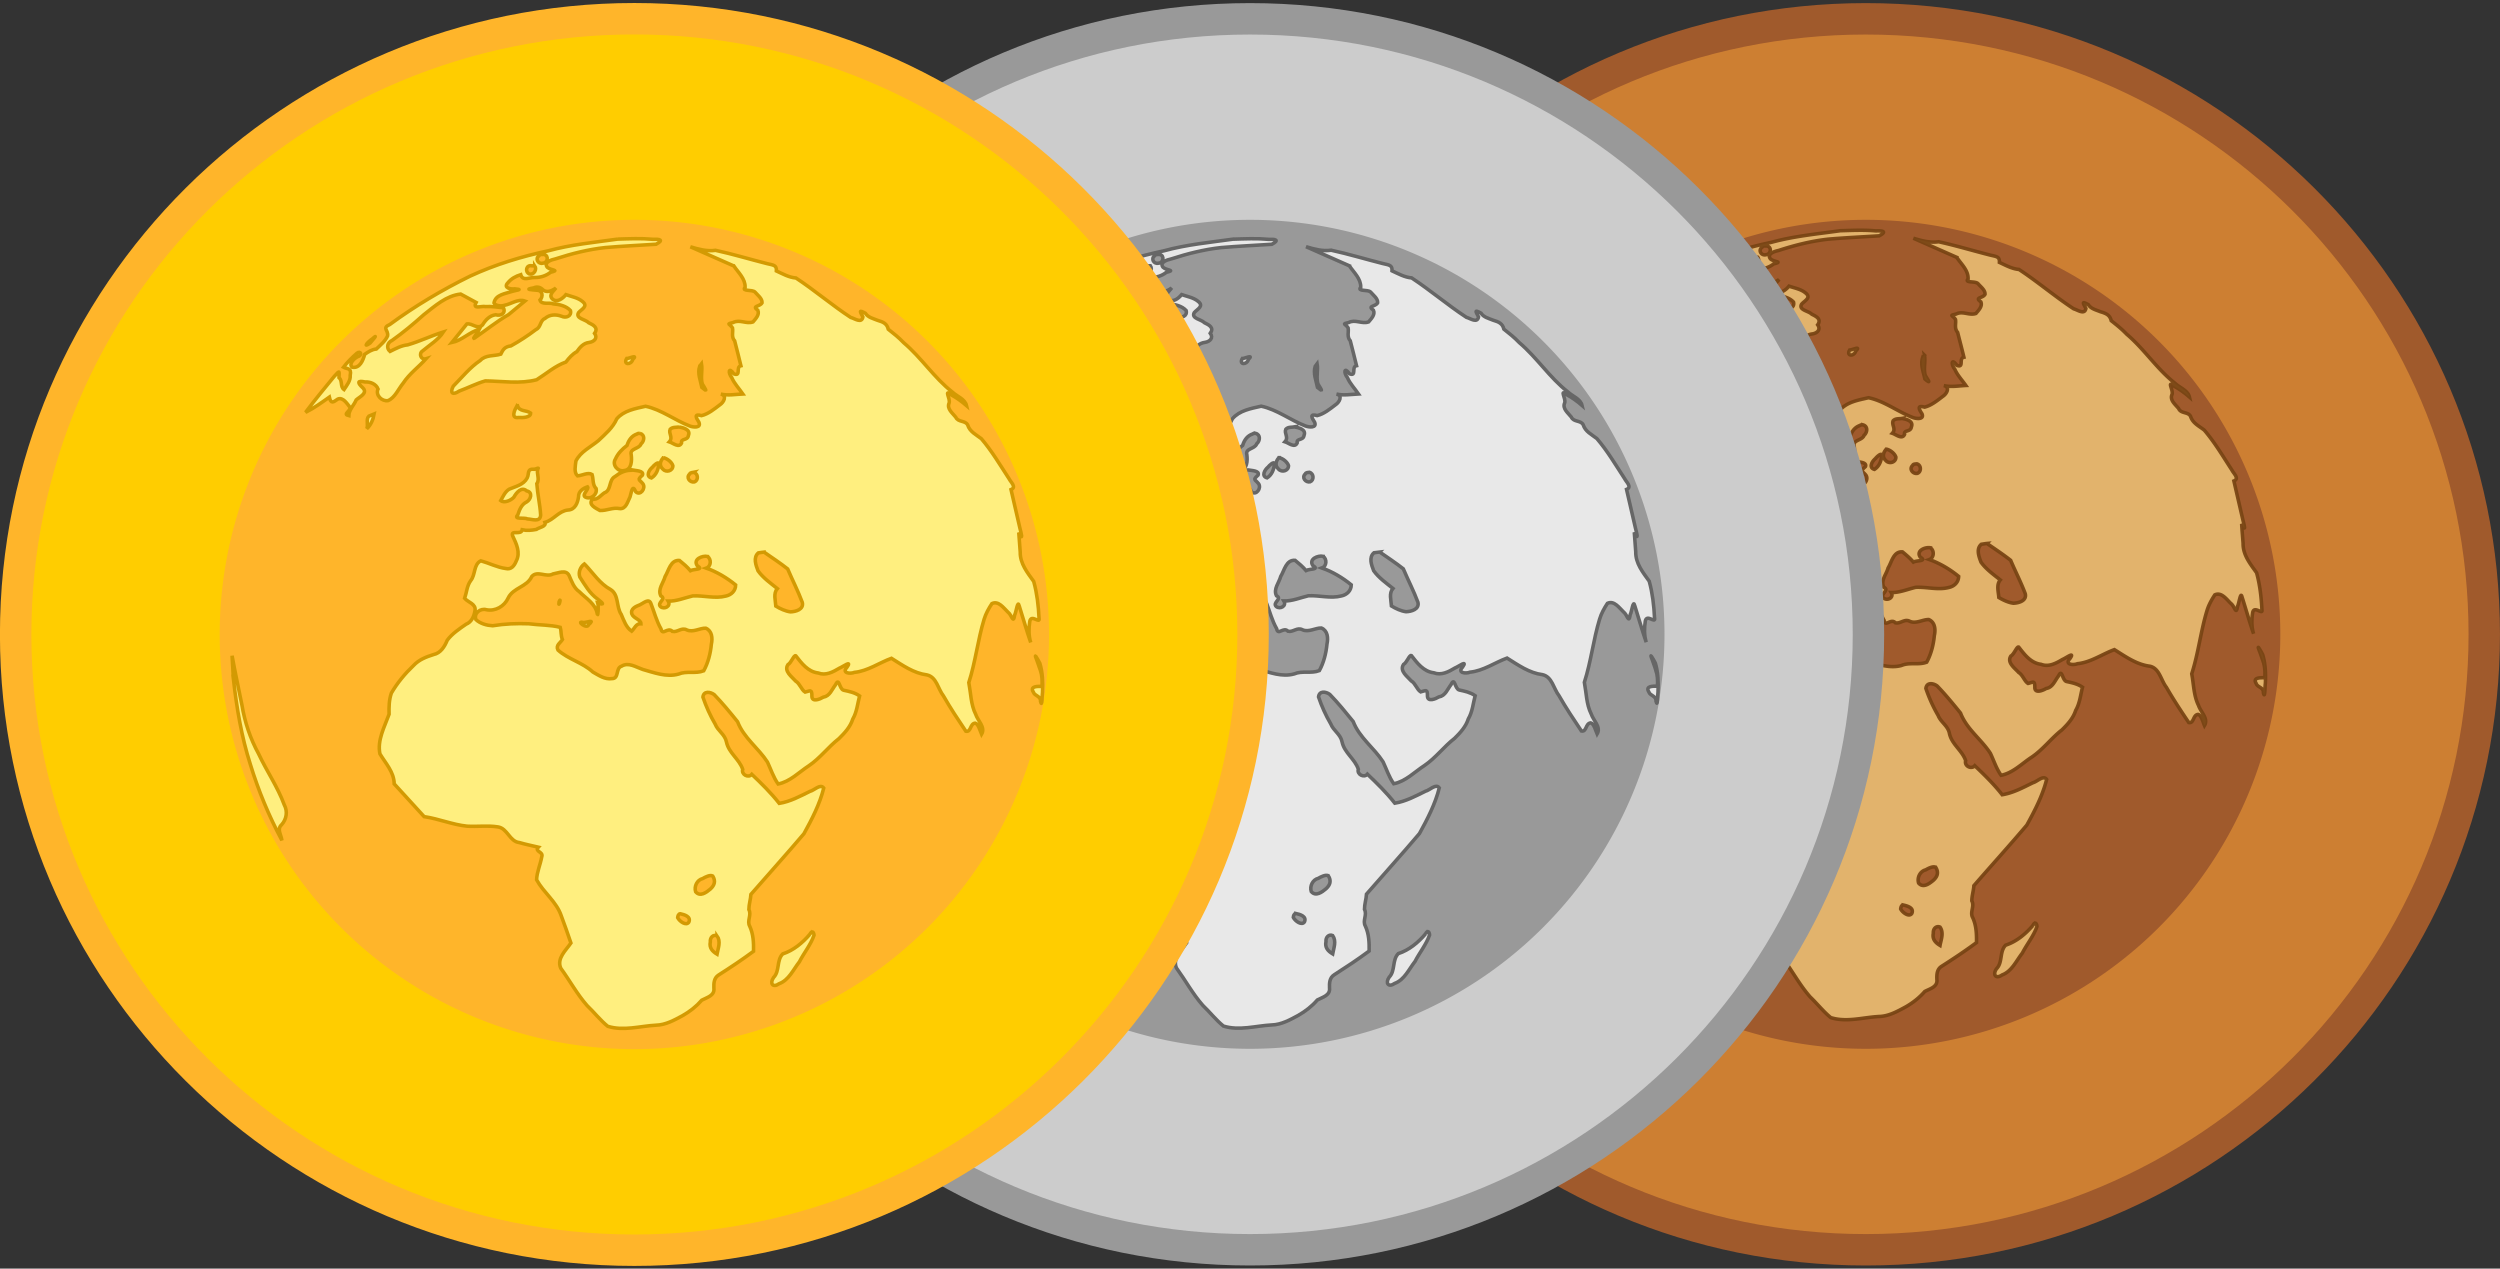 <?xml version="1.0" encoding="UTF-8" standalone="no"?>
<svg xmlns="http://www.w3.org/2000/svg" xml:space="preserve" width="584.219" height="296.461" version="1.0" viewBox="-246.194 4.227 584.219 296.461">
  <rect x="-246.194" y="4.227" width="584.219" height="296.461" fill="#333333" stroke="none"/>
  <g transform="translate(189.825 131.874) scale(8.233)">
    <path fill="#cd7f32" stroke="#a05a2c" stroke-width=".892" d="M17.554 2.5c0 9.648-7.859 17.47-17.554 17.47-9.695 0-17.554-7.822-17.554-17.47 0-9.648 7.859-17.47 17.554-17.47 9.695 0 17.554 7.822 17.554 17.47z"/>
    <path fill="#a05a2c" fill-rule="evenodd" d="M11.765 2.5a11.765 11.765 0 1 1-23.53 0 11.765 11.765 0 1 1 23.53 0z"/>
    <path fill="#e2b36c" fill-rule="evenodd" stroke="#784414" stroke-opacity=".941" stroke-width=".101" d="M-.713-8.957c-.659.093-1.324.154-1.968.331-.76.162-1.511.392-2.218.719-.795.391-1.562.846-2.279 1.373-.233.105-.035.153-.062.323-.065.149-.203.261-.32.373-.13.011-.24.088-.331.151-.044.168-.139.404-.351.366-.114-.088.046-.244.14-.293.17-.048.091-.188-.007-.106-.136.12-.283.265-.384.399.089.052.239.009.192.227.013.153-.097.286-.176.405-.112-.077-.038-.251-.142-.34.01-.225.013-.189-.14-.029-.273.333-.55.668-.809 1.014.241-.118.455-.278.675-.432.044.204.115.143.238.056.15-.066.265.133.346.231.029.113-.221.197-.032.241.004-.169.148-.297.21-.448.096-.088.336-.188.19-.34-.156-.146-.171-.22.062-.169.147-.01.314.058.368.199-.08.178.112.36.284.33.199-.083.293-.331.431-.497.173-.265.446-.465.648-.69-.142.045-.219-.148-.096-.224.203-.173.44-.309.59-.537-.346.108-.667.266-1.015.367-.182.018-.341.107-.502.187-.114-.099-.072-.257.059-.313.314-.223.61-.469.897-.727.316-.248.642-.544 1.049-.588.146.079.294.156.439.237-.109.211.15.092.268.118.17-.011.338.018.507.034.075.163-.083.24-.22.198-.17.022-.288.146-.375.29-.145.138-.284-.053-.442-.03-.143.177-.286.354-.429.531.287-.061.502-.304.788-.379-.032.071-.23.305-.147.252.325-.22.629-.471.97-.667.155-.129.31-.257.465-.386-.193-.072-.39.085-.581.121-.094.033-.263.014-.297-.065.041-.241.326-.263.513-.329.138-.042.324-.051.077-.073-.112.018-.336-.026-.197-.171.097-.119.223-.185.365-.231.06.199.254.07.4.081.165.001.32-.048.448-.148.275-.066.009-.049-.093-.141-.113-.142.117-.216.231-.239.46-.15.935-.27 1.416-.322.479-.041.96-.063 1.44-.094.229-.124.1-.148-.093-.14-.333-.031-.664-.015-.998-.005zm3.296.761c.125.187.328.362.32.607-.112.125.204.054.281.135.075.089.206.181.2.303-.064.119-.306.079-.119.214.054.127-.069.245-.139.33-.188.067-.378-.081-.564.017-.208.047-.097.029-.017.152.023.114-.042.25.061.368.059.235.122.47.178.705-.157.031.016.313-.2.231-.151-.216-.172-.033-.058.111.075.172.207.307.313.46-.209.01-.419.052-.626.003.189.041.085.235-.027.306-.156.119-.328.26-.518.306-.218-.061-.161.055-.074.188.072.168-.157.145-.258.107C.907-3.818.525-4.121.078-4.215c-.289.067-.616.119-.818.358-.108.25-.327.435-.519.616-.219.182-.509.315-.639.579-.015.135-.063.322.045.422.133-.008.3-.112.413-.04.042.137.007.29.116.402.037.175-.164.326-.316.234-.093-.07.125-.226.073-.286-.133.045-.261.127-.257.289-.024.171-.1.362-.296.37-.266.025-.406.281-.656.35.046.121-.17.144-.245.201-.133.025-.266.039-.4.01-.032.168-.34-.014-.27.177.103.218.227.47.101.708-.053.133-.141.255-.3.214-.241-.032-.47-.153-.707-.219-.208.103-.147.398-.286.563-.107.147-.114.334-.172.502.098.117.338.159.292.359-.027.156-.097.314-.252.376-.189.131-.395.268-.532.452-.075.181-.189.368-.389.408-.21.067-.415.144-.569.312-.242.229-.461.494-.628.782-.068.195-.069.398-.065.601-.13.359-.339.732-.26 1.123.161.269.402.518.405.852.283.31.566.62.849.93.412.061.804.228 1.217.271.29.018.59-.025.875.021.275.039.329.415.609.444.178.052.36.088.54.131-.119.128.149.125.097.27-.038.218-.141.444-.147.655.201.368.566.62.702 1.028.096.249.183.511.272.767-.142.209-.408.434-.289.714.254.349.463.737.748 1.061.199.19.377.418.586.588.448.14.916-.008 1.372-.032.271-.007.519-.145.753-.272.204-.117.389-.26.542-.438.145-.077.372-.129.344-.343-.005-.142.002-.285.131-.369.338-.216.671-.437.994-.676.004-.243-.005-.485-.108-.709-.087-.153.059-.316-.025-.475-0-.142.05-.291.058-.431.5-.575 1.012-1.14 1.504-1.721.226-.412.447-.836.562-1.295-.095-.133-.271.067-.392.095-.283.139-.558.289-.87.34-.234-.299-.505-.563-.778-.824-.097.115-.305.006-.258-.142-.1-.293-.396-.464-.462-.775-.04-.216-.245-.315-.321-.511-.141-.24-.261-.509-.347-.765.023-.182.208-.151.319-.072.23.237.456.512.665.771.175.458.591.745.848 1.144.099.209.169.433.303.622.338-.066.593-.337.87-.516.321-.217.552-.536.857-.773.163-.161.318-.327.39-.552.117-.201.136-.436.194-.658-.136-.096-.295-.128-.452-.162-.127-.03-.124-.384-.23-.157-.104.133-.162.325-.349.354-.089.054-.314.15-.323-.018.004-.228-.051-.157-.192-.125-.108-.069-.146-.238-.267-.312-.109-.124-.341-.281-.221-.466.098-.055.167-.279.223-.254.168.216.345.453.635.489.216.084.423-.028.607-.138.103-.04.366-.243.21-.021-.155.167.098.19.213.142.378-.037.709-.275 1.051-.4.316.198.631.424 1.007.471.275.061.313.398.468.597.197.344.415.674.636 1.002.153.032.113-.217.265-.231.09.021.139.218.181.316.119-.199-.109-.384-.168-.569-.138-.275-.137-.599-.194-.898.189-.586.254-1.206.433-1.794.048-.16.132-.311.222-.448.189-.089.334.127.454.242.112.08.15.355.192.081.042-.069.084-.446.129-.257.11.346.208.696.326 1.038-.061-.196-.057-.406-.026-.603.045-.211.299.092.262-.085-.017-.351-.058-.708-.151-1.044-.179-.25-.39-.507-.383-.835-.014-.184-.03-.367-.041-.551.138.263.068.022.031-.131-.083-.363-.168-.725-.251-1.088.165-.068-.009-.211-.055-.307-.252-.386-.49-.791-.788-1.138-.149-.115-.328-.196-.388-.392-.071-.132-.272-.068-.338-.219-.089-.113-.259-.237-.188-.398.047-.126-.163-.412.065-.232.157.084.295.186.43.303-.044-.188-.272-.26-.404-.386-.517-.404-.876-.973-1.378-1.398-.134-.142-.29-.266-.438-.383-.038-.158-.14-.205-.304-.253-.128-.053-.269-.082-.345-.201-.201-.109-.149-.05-.07.108-.037.189-.231.041-.346.01-.531-.348-1.024-.77-1.553-1.118-.199-.016-.379-.119-.556-.2.011-.169-.088-.165-.268-.209-.486-.123-.971-.271-1.459-.377-.243.036-.483-.03-.714-.1.411.181.822.363 1.233.544zm-5.385-.326c.147.038.1.243-.032.247-.131.038-.231-.127-.112-.209.031-.055.094-.032.144-.039zm-.265.32c.075.11-.031.269-.152.234-.14-.066-.084-.269.071-.231.027-.001.054-.004.081-.003zm-.032.63c-.268.047-.074.049.087.066.172-.001.191.18.094.28.042.141.264.058.38.107.173.013.369.061.486.189.039.162-.131.221-.253.161-.161-.058-.337-.053-.472.065-.138.053-.111.251-.251.311-.224.17-.47.332-.712.465-.173.022-.223.101-.288.235-.192.061-.427.013-.582.179-.295.197-.517.479-.766.73-.108.208-.006.256.167.139.249-.092.492-.218.743-.29.484.008.983.09 1.455-.032.276-.173.521-.394.831-.503.089-.115.184-.226.31-.294.089-.128.19-.244.351-.262.141-.021.248-.124.152-.258.115-.159-.034-.237-.166-.3-.091-.098-.382-.118-.29-.286.079-.096.286-.18.114-.317-.132-.112-.312-.139-.471-.195-.091.111-.258.244-.387.119-.114-.121.057-.234.103-.307-.117.086-.277.155-.394.026-.069-.058-.157-.068-.239-.03zM-7.683-6.119c-.122.074-.272.265-.055.112.067-.078.253-.292.067-.122l-.012.01zm7.225.55c-.106.174.122.198.175.024.16-.154-.117-.02-.175-.024zm2.069.221c-.064.199.025.404.065.6.19.159.096.044.012-.101-.054-.183.01-.383-.022-.572a1535.651 1535.651 0 0 0-.055.073zm-5.185 1.124c-.063.113-.182.364.052.327.109.008.346.004.339-.126-.117-.088-.319-.034-.371-.204l-.019.003zm-4.2.29c-.088.088-.009.238-.058.356.114-.099.183-.263.21-.419-.051.021-.101.042-.152.063zm8.804.307c.12.023.333.073.263.242-.019.151-.222.074-.193.211-.07.156-.243.001-.347-.032.115-.127-.03-.235.023-.356.069-.071.166-.05.255-.066zm-1.114.181c.15.038.132.214.033.3-.052.15-.331.123-.278.31.021.165.011.423-.196.444-.175.051-.36-.161-.253-.325.071-.162.191-.282.329-.386.049-.154.131-.273.286-.326.022-.02.052-.015.079-.017zm.675.692c.103.024.228.12.262.224.005.153-.194.207-.287.096-.101-.093-.078-.215.006-.31l.006-.01h.013zm-.139.181c-.014.157-.071.305-.207.392-.172-.047-.066-.231.026-.305.029-.042.181-.187.18-.087zm-3.522.145c-.233-.022-.144.124-.212.249-.104.193-.325.237-.507.315-.118.069-.179.212-.242.325.099.081.29-.006.371-.095.07-.126.216-.313.366-.18.18.036.12.246-.005.315-.147.07-.201.224-.25.368-.134.136.195.065.279.112.133.005.357.104.371-.108-.016-.299-.089-.598-.109-.892.097-.137-.024-.29.033-.425.043-.047-.09.021-.095.015zm2.78.023c.09.017.331.017.28.144-.158.146-.094.111.014.246.089.126-.073.349-.203.226-.1-.235-.12.015-.162.144-.069.13-.11.351-.296.332-.191-.041-.368.063-.559.054-.109-.064-.35-.164-.21-.32.156.017.226-.111.339-.183.199-.068.114-.364.297-.459.138-.108.286-.18.462-.179.013.002.025-.006.038-.005zm1.737.066c.13.035.134.225.019.27-.128.028-.248-.124-.137-.223.019-.048.077-.038.118-.047zm1.992 2.261c.225.156.458.31.672.478.134.317.296.629.415.949.048.2-.187.264-.337.269-.143-.018-.298-.092-.414-.163-.01-.164-.077-.358.042-.498-.193-.154-.403-.302-.547-.503-.061-.159-.144-.379.008-.509.054-.007.107-.018.161-.023zM1.834.045c.119.083.102.285-.032.333.299.105.582.274.833.478-.003.168-.126.283-.28.315-.303.08-.626-.02-.937-.005-.229.054-.463.155-.697.148.086.141-.107.247-.216.158-.119-.115.185-.218.006-.307C.416.974.584.798.632.618.738.444.784.141 1.04.16c.111.09.217.181.31.29.103-.054.395-.02.195-.14-.127-.186.142-.293.289-.266zm-3.474.231c.23.243.424.547.724.708.243.149.156.491.304.708.075.172.135.365.296.476.086-.081.121-.222.264-.212.001-.117-.209-.152-.257-.273-.051-.156.117-.221.229-.266.096-.042.253-.196.31-.036.095.24.156.493.287.721.038.208.192-.068.323.072.144.032.261-.124.409-.043.176.079.367-.054.537-.05.18.075.197.284.159.454-.024.262-.094.533-.217.756-.232.09-.486-.005-.716.094-.341.094-.688-.041-1.014-.133-.194-.066-.405-.215-.604-.091-.17.053-.062.352-.268.351-.199.032-.376-.093-.542-.187-.292-.269-.7-.361-.992-.624-.071-.137.075-.209.128-.297-.049-.112-.031-.256-.061-.347-.284-.073-.598-.061-.893-.101-.344-.013-.687 0-1.027.056-.17-.009-.353-.061-.475-.175-.068-.184.133-.33.297-.28.256.051.512-.096.619-.334.142-.294.534-.309.669-.609.16-.181.41.037.603-.073.148-.023.366-.135.455.043.077.17.132.351.293.463.19.191.465.342.509.635.019.095.039-.231.014-.313.207.062.148.005-.01-.119-.22-.156-.357-.4-.501-.623-.046-.14.016-.285.129-.369l.019.016zM-2.376 1.33c-.029.23.076-.174 0 0zm.681.59c-.209-.06.113.208.158.061.2-.172-.06-.051-.158-.061zM11.28 3.278c.049.148.055.3.045.455-.115-.001-.353-.013-.245.162.035.114.214.107.204.264.048.201.043-.187.057-.264.014-.272.003-.558-.076-.818-.077-.146-.191-.343-.078-.067.031.089.063.179.094.268zm-22.896.254c.094.817.229 1.632.48 2.415.228.745.529 1.468.895 2.153-.018-.151-.151-.32-.007-.444.139-.155.176-.377.074-.565-.186-.508-.499-.956-.727-1.444-.234-.429-.394-.901-.474-1.387-.093-.466-.195-.93-.28-1.398.013.223.026.446.039.669zM1.983 9.113c.09.143.053.262-.065.369-.114.096-.291.231-.42.079-.047-.153.039-.336.201-.375.076-.045.212-.112.283-.073zm-.92 1.071c.115.025.313.08.243.239-.074.113-.261-.019-.317-.127.004-.047.022-.11.074-.112zm3.677.583c-.211.245-.462.455-.772.557-.179.186-.077.485-.258.669-.117.168-.021.301.157.176.275-.1.404-.403.577-.623.13-.254.322-.484.414-.754-.009-.107-.066-.132-.118-.025zm-2.634.043c.113.157.032.351 0 .521-.133-.08-.224-.179-.19-.346-.012-.133.088-.219.19-.175z"/>
  </g>
  <g transform="translate(45.916 131.874) scale(8.233)">
    <path fill="#ccc" stroke="#999" stroke-width=".892" d="M17.554 2.5c0 9.648-7.859 17.47-17.554 17.47-9.695 0-17.554-7.822-17.554-17.47 0-9.648 7.859-17.47 17.554-17.47 9.695 0 17.554 7.822 17.554 17.47z"/>
    <path fill="#999" fill-rule="evenodd" d="M11.765 2.5a11.765 11.765 0 1 1-23.53 0 11.765 11.765 0 1 1 23.53 0z"/>
    <path fill="#e8e8e8" fill-rule="evenodd" stroke="#666" stroke-width=".101" d="M-.473-8.717c-.659.093-1.324.154-1.968.331-.76.162-1.511.392-2.218.719-.795.391-1.562.846-2.279 1.373-.233.105-.035.153-.062.323-.065.149-.203.261-.32.373-.13.011-.24.088-.331.151-.044.168-.139.404-.351.366-.114-.088.046-.244.14-.293.17-.048.091-.188-.007-.106-.136.12-.283.265-.384.399.089.052.239.009.192.227.013.153-.097.286-.176.405-.112-.077-.038-.251-.142-.34.01-.225.013-.189-.14-.029-.273.333-.55.668-.809 1.014.241-.118.455-.278.675-.432.044.204.115.143.238.056.15-.066.265.133.346.231.029.113-.221.197-.032.241.004-.169.148-.297.21-.448.096-.088.336-.188.19-.34-.156-.146-.171-.22.062-.169.147-.01.314.058.368.199-.08.178.112.36.284.33.199-.083.293-.331.431-.497.173-.265.446-.465.648-.69-.142.045-.219-.148-.096-.224.203-.173.44-.309.59-.537-.346.108-.667.266-1.015.367-.182.018-.341.107-.502.187-.114-.099-.072-.257.059-.313.314-.223.61-.469.897-.727.316-.248.642-.544 1.049-.588.146.079.294.156.439.237-.109.211.15.092.268.118.17-.011.338.018.507.034.075.163-.083.24-.22.198-.17.022-.288.146-.375.29-.145.138-.284-.053-.442-.03-.143.177-.286.354-.429.531.287-.061.502-.304.788-.379-.032.071-.23.305-.147.252.325-.22.629-.471.97-.667.155-.129.31-.257.465-.386-.193-.072-.39.085-.581.121-.094.033-.263.014-.297-.065.041-.241.326-.263.513-.329.138-.042.324-.051.077-.073-.112.018-.336-.026-.197-.171.097-.119.223-.185.365-.231.06.199.254.07.4.081.165.001.32-.048.448-.148.275-.066.009-.049-.093-.141-.113-.142.117-.216.231-.239.46-.15.935-.27 1.416-.322.479-.041.96-.063 1.44-.094.229-.124.1-.148-.093-.14-.333-.031-.664-.015-.998-.005zm3.296.761c.125.187.328.362.32.607-.112.125.204.054.281.135.075.089.206.181.2.303-.064.119-.306.079-.119.214.054.127-.069.245-.139.33-.188.067-.378-.081-.564.017-.208.047-.097.029-.017.152.023.114-.042.25.061.368.059.235.122.47.178.705-.157.031.016.313-.2.231-.151-.216-.172-.033-.058.111.075.172.207.307.313.46-.209.01-.419.052-.626.003.189.041.085.235-.027.306-.156.119-.328.26-.518.306-.218-.061-.161.055-.074.188.072.168-.157.145-.258.107C1.147-3.578.765-3.881.318-3.975c-.289.067-.616.119-.818.358-.108.25-.327.435-.519.616-.219.182-.509.315-.639.579-.015.135-.063.322.045.422.133-.008.3-.112.413-.04.042.137.007.29.116.402.037.175-.164.326-.316.234-.093-.07.125-.226.073-.286-.133.045-.261.127-.257.289-.024.171-.1.362-.296.37-.266.025-.406.281-.656.35.046.121-.17.144-.245.201-.133.025-.266.039-.4.01-.032.168-.34-.014-.27.177.103.218.227.47.101.708-.053.133-.141.255-.3.214-.241-.032-.47-.153-.707-.219-.208.103-.147.398-.286.563-.107.147-.114.334-.172.502.098.117.338.159.292.359-.027.156-.097.314-.252.376-.189.131-.395.268-.532.452-.075.181-.189.368-.389.408-.21.067-.415.144-.569.312-.242.229-.461.494-.628.782-.068.195-.069.398-.065.601-.13.359-.339.732-.26 1.123.161.269.402.518.405.852.283.31.566.62.849.93.412.061.804.228 1.217.271.29.018.59-.025.875.021.275.039.329.415.609.444.178.052.36.088.54.131-.119.128.149.125.097.27-.038.218-.141.444-.147.655.201.368.566.62.702 1.028.096.249.183.511.272.767-.142.209-.408.434-.289.714.254.349.463.737.748 1.061.199.19.377.418.586.588.448.14.916-.008 1.372-.032.271-.007.519-.145.753-.272.204-.117.389-.26.542-.438.145-.077.372-.129.344-.343-.005-.142.002-.285.131-.369.338-.216.671-.437.994-.676.004-.243-.005-.485-.108-.709-.087-.153.059-.316-.025-.475-0-.142.05-.291.058-.431.5-.575 1.012-1.14 1.504-1.721.226-.412.447-.836.562-1.295-.095-.133-.271.067-.392.095-.283.139-.558.289-.87.34-.234-.299-.505-.563-.778-.824-.097.115-.305.006-.258-.142-.1-.293-.396-.464-.462-.775-.04-.216-.245-.315-.321-.511-.141-.24-.261-.509-.347-.765.023-.182.208-.151.319-.072.23.237.456.512.665.771.175.458.591.745.848 1.144.099.209.169.433.303.622.338-.066.593-.337.87-.516.321-.217.552-.536.857-.773.163-.161.318-.327.39-.552.117-.201.136-.436.194-.658-.136-.096-.295-.128-.452-.162-.127-.03-.124-.384-.23-.157-.104.133-.162.325-.349.354-.089.054-.314.15-.323-.018.004-.228-.051-.157-.192-.125-.108-.069-.146-.238-.267-.312-.109-.124-.341-.281-.221-.466.098-.055.167-.279.223-.254.168.216.345.453.635.489.216.084.423-.028.607-.138.103-.04.366-.243.21-.021-.155.167.098.19.213.142.378-.037.709-.275 1.051-.4.316.198.631.424 1.007.471.275.061.313.398.468.597.197.344.415.674.636 1.002.153.032.113-.217.265-.231.09.021.139.218.181.316.119-.199-.109-.384-.168-.569-.138-.275-.137-.599-.194-.898.189-.586.254-1.206.433-1.794.048-.16.132-.311.222-.448.189-.089.334.127.454.242.112.08.15.355.192.081.042-.069.084-.446.129-.257.11.346.208.696.326 1.038-.061-.196-.057-.406-.026-.603.045-.211.299.092.262-.085-.017-.351-.058-.708-.151-1.044-.179-.25-.39-.507-.383-.835-.014-.184-.03-.367-.041-.551.138.263.068.022.031-.131-.083-.363-.168-.725-.251-1.088.165-.068-.009-.211-.055-.307-.252-.386-.49-.791-.788-1.138-.149-.115-.328-.196-.388-.392-.071-.132-.272-.068-.338-.219-.089-.113-.259-.237-.188-.398.047-.126-.163-.412.065-.232.157.084.295.186.43.303-.044-.188-.272-.26-.404-.386-.517-.404-.876-.973-1.378-1.398-.134-.142-.29-.266-.438-.383-.038-.158-.14-.205-.304-.253-.128-.053-.269-.082-.345-.201-.201-.109-.149-.05-.07.108-.037.189-.231.041-.346.01-.531-.348-1.024-.77-1.553-1.118-.199-.016-.379-.119-.556-.2.011-.169-.088-.165-.268-.209-.486-.123-.971-.271-1.459-.377-.243.036-.483-.03-.714-.1.411.181.822.363 1.233.544zm-5.385-.326c.147.038.1.243-.032.247-.131.038-.231-.127-.112-.209.031-.055.094-.032.144-.039zm-.265.32c.075.11-.031.269-.152.234-.14-.066-.084-.269.071-.231.027-.001.054-.004.081-.003zm-.032.63c-.268.047-.074.049.087.066.172-.001.191.18.094.28.042.141.264.058.38.107.173.013.369.061.486.189.039.162-.131.221-.253.161-.161-.058-.337-.053-.472.065-.138.053-.111.251-.251.311-.224.17-.47.332-.712.465-.173.022-.223.101-.288.235-.192.061-.427.013-.582.179-.295.197-.517.479-.766.73-.108.208-.006.256.167.139.249-.092.492-.218.743-.29.484.008.983.09 1.455-.032.276-.173.521-.394.831-.503.089-.115.184-.226.31-.294.089-.128.19-.244.351-.262.141-.021.248-.124.152-.258.115-.159-.034-.237-.166-.3-.091-.098-.382-.118-.29-.286.079-.096.286-.18.114-.317-.132-.112-.312-.139-.471-.195-.091.111-.258.244-.387.119-.114-.121.057-.234.103-.307-.117.086-.277.155-.394.026-.069-.058-.157-.068-.239-.03zm-4.584 1.454c-.122.074-.272.265-.055.112.067-.078.253-.292.067-.122l-.012.01zm7.225.55c-.106.174.122.198.175.024.16-.154-.117-.02-.175-.024zm2.069.221c-.064.199.025.404.065.6.19.159.096.044.012-.101-.054-.183.01-.383-.022-.572-.018.024-.037.048-.055.073zm-5.185 1.124c-.063.113-.182.364.052.327.109.008.346.004.339-.126-.117-.088-.319-.034-.371-.204l-.019.003zm-4.2.29c-.088.088-.009.238-.058.356.114-.099.183-.263.21-.419-.051.021-.101.042-.152.063zm8.804.307c.12.023.333.073.263.242-.019.151-.222.074-.193.211-.07.156-.243.001-.347-.032.115-.127-.03-.235.023-.356.069-.071.166-.05.255-.066zm-1.114.181c.15.038.132.214.033.3-.052.15-.331.123-.278.31.021.165.011.423-.196.444-.175.051-.36-.161-.253-.325.071-.162.191-.282.329-.386.049-.154.131-.273.286-.326.022-.02.052-.015.079-.017zm.675.692c.103.024.228.12.262.224.005.153-.194.207-.287.096-.101-.093-.078-.215.006-.31L.818-2.514h.013zm-.139.181c-.014.157-.071.305-.207.392-.172-.047-.066-.231.026-.305.029-.042.181-.187.18-.087zm-3.522.145c-.233-.022-.144.124-.212.249-.104.193-.325.237-.507.315-.118.069-.179.212-.242.325.099.081.29-.006.371-.095.07-.126.216-.313.366-.18.18.036.12.246-.005.315-.147.07-.201.224-.25.368-.134.136.195.065.279.112.133.005.357.104.371-.108-.016-.299-.089-.598-.109-.892.097-.137-.024-.29.033-.425.043-.047-.09.021-.095.015zm2.78.023c.09.017.331.017.28.144-.158.146-.094.111.014.246.089.126-.073.349-.203.226-.1-.235-.12.015-.162.144-.069.13-.11.351-.296.332-.191-.041-.368.063-.559.054-.109-.064-.35-.164-.21-.32.156.017.226-.111.339-.183.199-.068.114-.364.297-.459.138-.108.286-.18.462-.179.013.002.025-.006.038-.005zm1.737.066c.13.035.134.225.019.27-.128.028-.248-.124-.137-.223.019-.048.077-.038.118-.047zM3.679.163c.225.156.458.31.672.478.134.317.296.629.415.949.048.2-.187.264-.337.269-.143-.018-.298-.092-.414-.163-.01-.164-.077-.358.042-.498-.193-.154-.403-.302-.547-.503-.061-.159-.144-.379.008-.509.054-.007.107-.018.161-.023zM2.074.285c.119.083.102.285-.032.333.299.105.582.274.833.478-.003.168-.126.283-.28.315-.303.08-.626-.02-.937-.005-.229.054-.463.155-.697.148.086.141-.107.247-.216.158-.119-.115.185-.218.006-.307-.094-.191.074-.367.121-.548C.978.684 1.024.381 1.28.4c.111.09.217.181.31.29.103-.054.395-.02.195-.14-.127-.186.142-.293.289-.266zm-3.474.231c.23.243.424.547.724.708.243.149.156.491.304.708.075.172.135.365.296.476.086-.081.121-.222.264-.212.001-.117-.209-.152-.257-.273-.051-.156.117-.221.229-.266.096-.042.253-.196.31-.036.095.24.156.493.287.721.038.208.192-.068.323.072.144.032.261-.124.409-.043.176.079.367-.054.537-.05.18.075.197.284.159.454-.024.262-.094.533-.217.756-.232.09-.486-.005-.716.094-.341.094-.688-.041-1.014-.133-.194-.066-.405-.215-.604-.091-.17.053-.062.352-.268.351-.199.032-.376-.093-.542-.187-.292-.269-.7-.361-.992-.624-.071-.137.075-.209.128-.297-.049-.112-.031-.256-.061-.347-.284-.073-.598-.061-.893-.101-.344-.013-.687 0-1.027.056-.17-.009-.353-.061-.475-.175-.068-.184.133-.33.297-.28.256.051.512-.096.619-.334.142-.294.534-.309.669-.609.16-.181.41.037.603-.073.148-.023.366-.135.455.043.077.17.132.351.293.463.19.191.465.342.509.635.019.095.039-.231.014-.313.207.062.148.005-.01-.119-.22-.156-.357-.4-.501-.623-.046-.14.016-.285.129-.369l.019.016zm-.736 1.055c-.029.23.076-.174 0 0zm.681.59c-.209-.06.113.208.158.061.2-.172-.06-.051-.158-.061zM11.52 3.518c.049.148.055.3.045.455-.115-.001-.353-.013-.245.162.035.114.214.107.204.264.048.201.043-.187.057-.264.014-.272.003-.558-.076-.818-.077-.146-.191-.343-.078-.067.031.089.063.179.094.268zm-22.896.254c.094.817.229 1.632.48 2.415.228.745.529 1.468.895 2.153-.018-.151-.151-.32-.007-.444.139-.155.176-.377.074-.565-.186-.508-.499-.956-.727-1.444-.234-.429-.394-.901-.474-1.387-.093-.466-.195-.93-.28-1.398.013.223.026.446.039.669zM2.223 9.353c.09.143.053.262-.065.369-.114.096-.291.231-.42.079-.047-.153.039-.336.201-.375.076-.045.212-.112.283-.073zm-.92 1.071c.115.025.313.08.243.239-.074.113-.261-.019-.317-.127.004-.047.022-.11.074-.112zm3.677.583c-.211.245-.462.455-.772.557-.179.186-.077.485-.258.669-.117.168-.021.301.157.176.275-.1.404-.403.577-.623.13-.254.322-.484.414-.754-.009-.107-.066-.132-.118-.025zm-2.634.043c.113.157.032.351 0 .521-.133-.08-.224-.179-.19-.346-.012-.133.088-.219.19-.175z"/>
  </g>
  <g transform="translate(-205.084 53.149) scale(.85)">
    <path fill="#ffcd00" stroke="#ffb52a" stroke-width="8.643" d="M296.133 116.877c0 93.492-76.155 169.283-170.097 169.283-93.942 0-170.097-75.791-170.097-169.283 0-93.492 76.155-169.283 170.097-169.283 93.942 0 170.097 75.791 170.097 169.283z"/>
    <path fill="#ffb52a" fill-rule="evenodd" d="M240.036 116.877a114 114 0 1 1-228 0 114 114 0 1 1 228 0z"/>
    <path fill="#ffef7f" fill-rule="evenodd" stroke="#d39a03" stroke-width=".977" d="M121.451 8.183c-6.387.9-12.829 1.495-19.074 3.208-7.367 1.574-14.641 3.799-21.496 6.968-7.706 3.793-15.139 8.198-22.081 13.301-2.262 1.018-.343 1.479-.6 3.128-.633 1.441-1.967 2.526-3.101 3.611-1.256.109-2.323.856-3.204 1.465-.426 1.629-1.347 3.918-3.396 3.549-1.107-.85.447-2.366 1.352-2.844 1.651-.462.883-1.824-.072-1.028-1.318 1.162-2.743 2.569-3.721 3.871.865.508 2.319.091 1.865 2.204.127 1.48-.938 2.768-1.709 3.929-1.087-.75-.366-2.434-1.376-3.29.093-2.182.123-1.831-1.36-.276-2.644 3.227-5.329 6.469-7.837 9.827 2.333-1.147 4.412-2.69 6.538-4.184.43 1.981 1.114 1.388 2.31.545 1.452-.637 2.572 1.291 3.352 2.234.285 1.093-2.137 1.908-.313 2.332.035-1.638 1.435-2.874 2.033-4.344.932-.849 3.253-1.822 1.84-3.293-1.516-1.416-1.656-2.131.598-1.634 1.425-.101 3.044.56 3.569 1.924-.78 1.72 1.085 3.489 2.747 3.2 1.925-.808 2.842-3.21 4.174-4.814 1.672-2.571 4.321-4.503 6.28-6.691-1.38.438-2.125-1.436-.93-2.17 1.967-1.675 4.262-2.991 5.716-5.208-3.352 1.045-6.465 2.577-9.834 3.556-1.762.173-3.303 1.036-4.869 1.81-1.101-.959-.697-2.494.572-3.031 3.046-2.16 5.908-4.548 8.69-7.047 3.065-2.399 6.218-5.268 10.164-5.7 1.416.77 2.847 1.515 4.254 2.3-1.059 2.045 1.457.887 2.596 1.144 1.645-.105 3.279.171 4.912.325.722 1.584-.803 2.326-2.127 1.92-1.651.217-2.792 1.413-3.629 2.807-1.406 1.341-2.754-.517-4.286-.287-1.387 1.714-2.774 3.428-4.161 5.142 2.784-.588 4.864-2.944 7.633-3.673-.309.689-2.232 2.955-1.423 2.441 3.148-2.134 6.098-4.566 9.401-6.465 1.502-1.246 3.003-2.491 4.505-3.737-1.871-.694-3.775.825-5.627 1.173-.908.318-2.549.138-2.882-.63.399-2.336 3.157-2.552 4.975-3.186 1.334-.408 3.139-.493.749-.71-1.085.174-3.258-.253-1.908-1.661.937-1.152 2.159-1.797 3.535-2.236.58 1.928 2.46.682 3.872.782 1.598.013 3.1-.467 4.342-1.437 2.666-.642.087-.475-.902-1.366-1.092-1.378 1.138-2.089 2.238-2.314 4.456-1.452 9.063-2.618 13.718-3.118 4.646-.402 9.305-.61 13.958-.914 2.222-1.201.965-1.436-.904-1.355-3.226-.297-6.438-.149-9.669-.05zm31.94 7.378c1.208 1.812 3.181 3.511 3.097 5.877-1.082 1.209 1.977.525 2.722 1.31.731.86 1.993 1.758 1.94 2.938-.618 1.149-2.966.761-1.157 2.076.519 1.232-.668 2.37-1.345 3.194-1.822.647-3.661-.783-5.465.161-2.015.458-.937.279-.161 1.478.223 1.107-.408 2.425.59 3.567.568 2.28 1.18 4.55 1.721 6.835-1.519.305.155 3.029-1.94 2.236-1.464-2.095-1.665-.323-.559 1.071.727 1.67 2.01 2.975 3.03 4.455-2.025.093-4.06.5-6.069.032 1.831.399.824 2.277-.263 2.961-1.513 1.149-3.174 2.517-5.024 2.963-2.115-.593-1.558.537-.722 1.818.693 1.633-1.523 1.408-2.501 1.041-4.131-1.592-7.835-4.527-12.162-5.436-2.797.647-5.967 1.153-7.93 3.465-1.043 2.424-3.168 4.212-5.028 5.974-2.123 1.765-4.929 3.05-6.194 5.611-.142 1.305-.609 3.122.438 4.088 1.285-.081 2.911-1.085 4.004-.383.41 1.331.064 2.808 1.126 3.897.363 1.694-1.586 3.159-3.066 2.268-.899-.677 1.209-2.192.704-2.773-1.293.438-2.525 1.235-2.491 2.796-.23 1.655-.971 3.51-2.867 3.582-2.573.239-3.934 2.722-6.357 3.39.448 1.174-1.648 1.394-2.378 1.948-1.29.242-2.582.379-3.879.096-.31 1.633-3.293-.135-2.615 1.714 1.002 2.112 2.197 4.553.983 6.856-.517 1.289-1.369 2.475-2.902 2.077-2.339-.305-4.558-1.486-6.853-2.118-2.015.994-1.429 3.852-2.775 5.456-1.041 1.423-1.102 3.236-1.667 4.861.951 1.134 3.275 1.542 2.834 3.48-.264 1.508-.938 3.046-2.446 3.645-1.834 1.269-3.826 2.595-5.158 4.378-.724 1.756-1.834 3.564-3.77 3.956-2.036.648-4.018 1.396-5.514 3.02-2.344 2.217-4.465 4.785-6.089 7.577-.655 1.887-.672 3.859-.629 5.82-1.26 3.478-3.284 7.098-2.52 10.88 1.564 2.607 3.893 5.022 3.928 8.252 2.742 3.002 5.485 6.005 8.227 9.007 3.991.587 7.795 2.214 11.794 2.627 2.814.172 5.717-.239 8.479.199 2.664.374 3.189 4.022 5.906 4.307 1.721.507 3.486.851 5.23 1.267-1.156 1.24 1.444 1.207.939 2.619-.373 2.108-1.364 4.298-1.427 6.346 1.945 3.568 5.487 6.005 6.8 9.957.933 2.41 1.772 4.956 2.635 7.428-1.38 2.026-3.95 4.205-2.798 6.918 2.466 3.383 4.491 7.14 7.245 10.279 1.929 1.846 3.653 4.047 5.682 5.7 4.342 1.361 8.879-.075 13.29-.306 2.629-.068 5.031-1.408 7.301-2.634 1.973-1.131 3.768-2.517 5.256-4.242 1.408-.75 3.606-1.246 3.332-3.322-.046-1.372.018-2.757 1.267-3.577 3.279-2.089 6.504-4.232 9.635-6.547.039-2.359-.046-4.695-1.044-6.869-.847-1.481.572-3.066-.242-4.601-0-1.373.482-2.817.566-4.18 4.842-5.569 9.807-11.05 14.573-16.673 2.193-3.993 4.331-8.097 5.448-12.552-.922-1.29-2.631.653-3.8.917-2.739 1.344-5.411 2.805-8.432 3.299-2.267-2.898-4.891-5.458-7.539-7.985-.936 1.11-2.951.06-2.503-1.373-.973-2.842-3.836-4.498-4.473-7.506-.387-2.096-2.375-3.056-3.108-4.949-1.367-2.326-2.525-4.931-3.367-7.412.222-1.764 2.012-1.461 3.091-.694 2.229 2.297 4.418 4.958 6.439 7.469 1.7 4.44 5.727 7.222 8.215 11.089.956 2.024 1.633 4.196 2.932 6.027 3.28-.635 5.748-3.267 8.433-5.001 3.11-2.1 5.347-5.193 8.304-7.487 1.576-1.56 3.082-3.17 3.784-5.347 1.132-1.945 1.321-4.226 1.879-6.375-1.316-.933-2.86-1.24-4.38-1.565-1.231-.286-1.203-3.719-2.227-1.522-1.005 1.293-1.567 3.145-3.379 3.431-.861.52-3.041 1.454-3.128-.179.038-2.208-.496-1.52-1.863-1.214-1.045-.664-1.419-2.308-2.592-3.026-1.058-1.205-3.306-2.725-2.14-4.516.95-.529 1.623-2.699 2.159-2.459 1.627 2.097 3.344 4.391 6.151 4.739 2.093.813 4.098-.274 5.878-1.337 1.003-.391 3.545-2.353 2.032-.204-1.497 1.615.945 1.845 2.062 1.377 3.66-.358 6.871-2.668 10.185-3.873 3.062 1.916 6.113 4.109 9.76 4.567 2.66.593 3.035 3.861 4.536 5.78 1.908 3.333 4.018 6.533 6.163 9.711 1.483.308 1.095-2.102 2.565-2.236.871.205 1.347 2.109 1.752 3.066 1.152-1.926-1.052-3.721-1.625-5.516-1.334-2.663-1.324-5.8-1.879-8.698 1.832-5.681 2.461-11.689 4.198-17.381.465-1.552 1.281-3.016 2.152-4.338 1.827-.866 3.235 1.234 4.4 2.349 1.086.776 1.454 3.438 1.858.784.409-.668.815-4.325 1.249-2.495 1.068 3.348 2.014 6.743 3.16 10.061-.589-1.898-.551-3.932-.25-5.845.437-2.043 2.894.891 2.542-.828-.162-3.404-.562-6.857-1.467-10.111-1.734-2.425-3.775-4.913-3.71-8.095-.131-1.779-.29-3.555-.399-5.336 1.334 2.548.66.212.302-1.273-.808-3.515-1.63-7.027-2.429-10.545 1.602-.661-.091-2.049-.532-2.97-2.443-3.736-4.749-7.663-7.632-11.031-1.441-1.11-3.177-1.9-3.763-3.795-.686-1.278-2.637-.656-3.277-2.12-.859-1.091-2.505-2.298-1.826-3.857.454-1.221-1.583-3.994.627-2.251 1.521.817 2.857 1.805 4.171 2.932-.43-1.819-2.636-2.523-3.914-3.742-5.007-3.914-8.492-9.425-13.353-13.543-1.3-1.373-2.806-2.58-4.248-3.713-.365-1.531-1.361-1.983-2.947-2.448-1.241-.51-2.609-.791-3.347-1.946-1.952-1.055-1.446-.489-.681 1.049-.357 1.835-2.24.399-3.357.1-5.141-3.368-9.922-7.463-15.044-10.838-1.926-.152-3.675-1.151-5.384-1.938.111-1.639-.853-1.599-2.6-2.023-4.714-1.19-9.405-2.622-14.136-3.649-2.353.347-4.676-.292-6.914-.972 3.983 1.757 7.967 3.513 11.95 5.27zm-52.18-3.162c1.427.368.972 2.355-.313 2.396-1.267.365-2.24-1.226-1.085-2.022.298-.535.907-.309 1.398-.373zm-2.565 3.098c.73 1.07-.298 2.605-1.47 2.268-1.353-.641-.81-2.608.687-2.239.261-.008.522-.034.783-.028zm-.313 6.101c-2.596.452-.714.472.845.639 1.668-.006 1.849 1.742.907 2.715.404 1.364 2.56.563 3.678 1.038 1.679.122 3.574.586 4.706 1.836.38 1.571-1.266 2.139-2.455 1.561-1.557-.564-3.263-.516-4.577.626-1.34.512-1.074 2.428-2.433 3.017-2.169 1.651-4.555 3.215-6.901 4.509-1.673.214-2.164.974-2.794 2.276-1.864.587-4.134.126-5.641 1.733-2.859 1.91-5.007 4.645-7.421 7.071-1.042 2.015-.055 2.477 1.618 1.347 2.409-.887 4.765-2.109 7.203-2.805 4.686.075 9.521.875 14.099-.311 2.675-1.675 5.052-3.818 8.049-4.875.861-1.118 1.787-2.193 3.007-2.848.86-1.239 1.842-2.366 3.406-2.538 1.369-.203 2.4-1.203 1.471-2.504 1.113-1.538-.327-2.3-1.611-2.907-.879-.947-3.704-1.144-2.805-2.769.765-.932 2.775-1.739 1.101-3.067-1.277-1.083-3.02-1.347-4.567-1.893-.879 1.072-2.495 2.366-3.754 1.15-1.106-1.172.553-2.264 1.001-2.97-1.131.836-2.688 1.503-3.819.257-.666-.561-1.524-.656-2.313-.289zM53.911 35.684c-1.185.718-2.632 2.564-.532 1.086.654-.76 2.452-2.834.65-1.182l-.118.096zm70.011 5.334c-1.031 1.689 1.186 1.914 1.691.232 1.549-1.493-1.134-.191-1.691-.232zm20.052 2.14c-.621 1.933.24 3.917.626 5.813 1.841 1.542.934.425.118-.978-.522-1.77.094-3.71-.212-5.538-.177.234-.355.468-.532.703zM93.734 54.049c-.615 1.098-1.763 3.53.5 3.173 1.054.082 3.352.039 3.286-1.224-1.134-.856-3.089-.326-3.598-1.98l-.188.032zm-40.699 2.811c-.852.854-.09 2.306-.563 3.45 1.108-.964 1.771-2.548 2.033-4.056-.49.202-.98.405-1.47.607zm85.308 2.97c1.163.223 3.225.708 2.548 2.35-.183 1.459-2.153.722-1.871 2.049-.68 1.512-2.35.013-3.367-.31 1.111-1.226-.29-2.276.219-3.45.669-.686 1.613-.481 2.471-.639zM127.551 61.587c1.454.369 1.278 2.075.32 2.903-.502 1.454-3.208 1.192-2.692 3.005.207 1.599.111 4.099-1.898 4.307-1.696.493-3.493-1.558-2.45-3.151.691-1.569 1.853-2.731 3.186-3.742.471-1.488 1.271-2.641 2.769-3.157.214-.198.503-.143.766-.164zm6.538 6.707c.996.236 2.206 1.159 2.534 2.172.05 1.484-1.882 2.004-2.784.926-.978-.901-.754-2.088.063-3.002l.063-.096h.125zm-1.345 1.757c-.132 1.526-.685 2.956-2.002 3.801-1.667-.455-.641-2.242.254-2.956.284-.403 1.758-1.812 1.748-.845zm-34.13 1.405c-2.254-.218-1.4 1.197-2.056 2.417-1.009 1.87-3.148 2.301-4.914 3.051-1.139.67-1.737 2.059-2.341 3.149.962.784 2.812-.062 3.596-.919.678-1.224 2.097-3.032 3.542-1.744 1.743.345 1.16 2.381-.048 3.053-1.423.68-1.944 2.172-2.418 3.569-1.303 1.315 1.888.627 2.703 1.084 1.284.053 3.457 1.01 3.595-1.044-.159-2.899-.86-5.791-1.056-8.645.938-1.328-.229-2.811.323-4.118.417-.454-.87.208-.925.147zm26.935.224c.871.164 3.208.169 2.71 1.396-1.531 1.412-.91 1.077.136 2.384.859 1.22-.71 3.382-1.971 2.193-.972-2.282-1.162.147-1.575 1.4-.666 1.264-1.07 3.406-2.867 3.217-1.85-.394-3.569.609-5.412.526-1.06-.617-3.393-1.589-2.033-3.098 1.513.164 2.192-1.075 3.286-1.778 1.929-.659 1.109-3.527 2.877-4.45 1.334-1.042 2.771-1.745 4.481-1.738.125.016.244-.057.368-.05zm16.83.639c1.256.339 1.301 2.178.188 2.619-1.245.269-2.405-1.2-1.326-2.166.189-.469.742-.368 1.139-.454zm19.302 21.911c2.175 1.509 4.44 3.002 6.507 4.631 1.303 3.073 2.866 6.097 4.02 9.198.466 1.941-1.815 2.561-3.267 2.602-1.381-.177-2.892-.894-4.007-1.58-.101-1.594-.744-3.467.407-4.823-1.866-1.494-3.909-2.926-5.303-4.874-.587-1.539-1.391-3.672.079-4.932.522-.069 1.041-.179 1.564-.224zm-15.548 1.182c1.155.8.992 2.766-.313 3.226 2.901 1.02 5.644 2.66 8.071 4.631-.025 1.632-1.22 2.74-2.711 3.053-2.933.774-6.069-.195-9.082-.051-2.215.526-4.49 1.498-6.757 1.437.829 1.371-1.033 2.394-2.096 1.533-1.151-1.11 1.794-2.111.063-2.97-.91-1.855.715-3.559 1.176-5.307 1.028-1.685 1.479-4.622 3.954-4.435 1.074.867 2.102 1.755 3.003 2.811.997-.519 3.825-.195 1.89-1.353-1.233-1.803 1.38-2.838 2.802-2.576zm-33.66 2.236c2.229 2.352 4.108 5.303 7.017 6.864 2.351 1.449 1.515 4.753 2.945 6.861.729 1.671 1.304 3.539 2.864 4.608.833-.787 1.176-2.152 2.557-2.054.009-1.129-2.025-1.471-2.495-2.642-.49-1.511 1.137-2.142 2.223-2.576.927-.404 2.447-1.896 3.002-.349.919 2.326 1.51 4.776 2.778 6.989.364 2.018 1.863-.655 3.134.695 1.4.308 2.528-1.201 3.965-.414 1.709.767 3.558-.525 5.201-.48 1.74.723 1.908 2.751 1.543 4.4-.231 2.538-.914 5.165-2.106 7.322-2.246.873-4.709-.045-6.941.906-3.301.914-6.669-.399-9.822-1.287-1.882-.638-3.921-2.079-5.85-.88-1.644.509-.597 3.413-2.601 3.402-1.932.307-3.644-.897-5.249-1.808-2.828-2.607-6.786-3.495-9.61-6.049-.686-1.327.724-2.021 1.237-2.875-.474-1.084-.304-2.481-.59-3.363-2.751-.708-5.793-.592-8.656-.98-3.333-.125-6.652.002-9.948.543-1.651-.091-3.418-.594-4.599-1.693-.656-1.782 1.286-3.202 2.878-2.715 2.479.494 4.96-.931 6-3.237 1.374-2.85 5.178-2.993 6.482-5.898 1.552-1.755 3.969.357 5.841-.704 1.433-.219 3.548-1.311 4.41.417.742 1.65 1.283 3.405 2.836 4.486 1.837 1.846 4.504 3.316 4.932 6.15.186.917.382-2.238.134-3.033 2.009.602 1.431.044-.1-1.15-2.133-1.513-3.464-3.879-4.852-6.037-.441-1.353.153-2.764 1.251-3.577l.188.16zm-7.132 10.221c-.282 2.225.738-1.682 0 0zm6.601 5.717c-2.027-.584 1.098 2.012 1.533.588 1.935-1.668-.585-.49-1.533-.588zm125.726 13.159c.476 1.432.535 2.91.438 4.408-1.116-.014-3.422-.126-2.377 1.565.343 1.107 2.073 1.035 1.972 2.562.463 1.947.413-1.808.549-2.555.137-2.637.033-5.407-.737-7.928-.749-1.416-1.851-3.322-.756-.649.304.865.607 1.731.911 2.596zm-221.858 2.459c.907 7.917 2.215 15.814 4.655 23.405 2.208 7.22 5.125 14.229 8.672 20.864-.178-1.461-1.462-3.097-.072-4.299 1.348-1.505 1.705-3.654.717-5.472-1.803-4.918-4.833-9.259-7.046-13.995-2.271-4.16-3.814-8.726-4.591-13.444-.9-4.515-1.89-9.012-2.71-13.543.125 2.161.25 4.323.375 6.484zm131.764 54.074c.874 1.384.511 2.542-.626 3.577-1.104.934-2.817 2.239-4.067.766-.458-1.479.382-3.253 1.945-3.638.737-.44 2.059-1.09 2.747-.706zm-8.916 10.381c1.114.242 3.036.771 2.355 2.316-.719 1.092-2.528-.188-3.075-1.231.04-.454.212-1.071.72-1.086zm35.631 5.653c-2.046 2.369-4.477 4.413-7.477 5.398-1.731 1.798-.747 4.697-2.503 6.484-1.132 1.632-.2 2.916 1.521 1.705 2.664-.972 3.919-3.903 5.588-6.04 1.26-2.466 3.123-4.692 4.016-7.302-.084-1.034-.64-1.276-1.145-.245zm-25.527.415c1.098 1.517.312 3.399 0 5.047-1.287-.774-2.17-1.732-1.846-3.354-.113-1.292.852-2.122 1.846-1.693z"/>
  </g>
</svg>